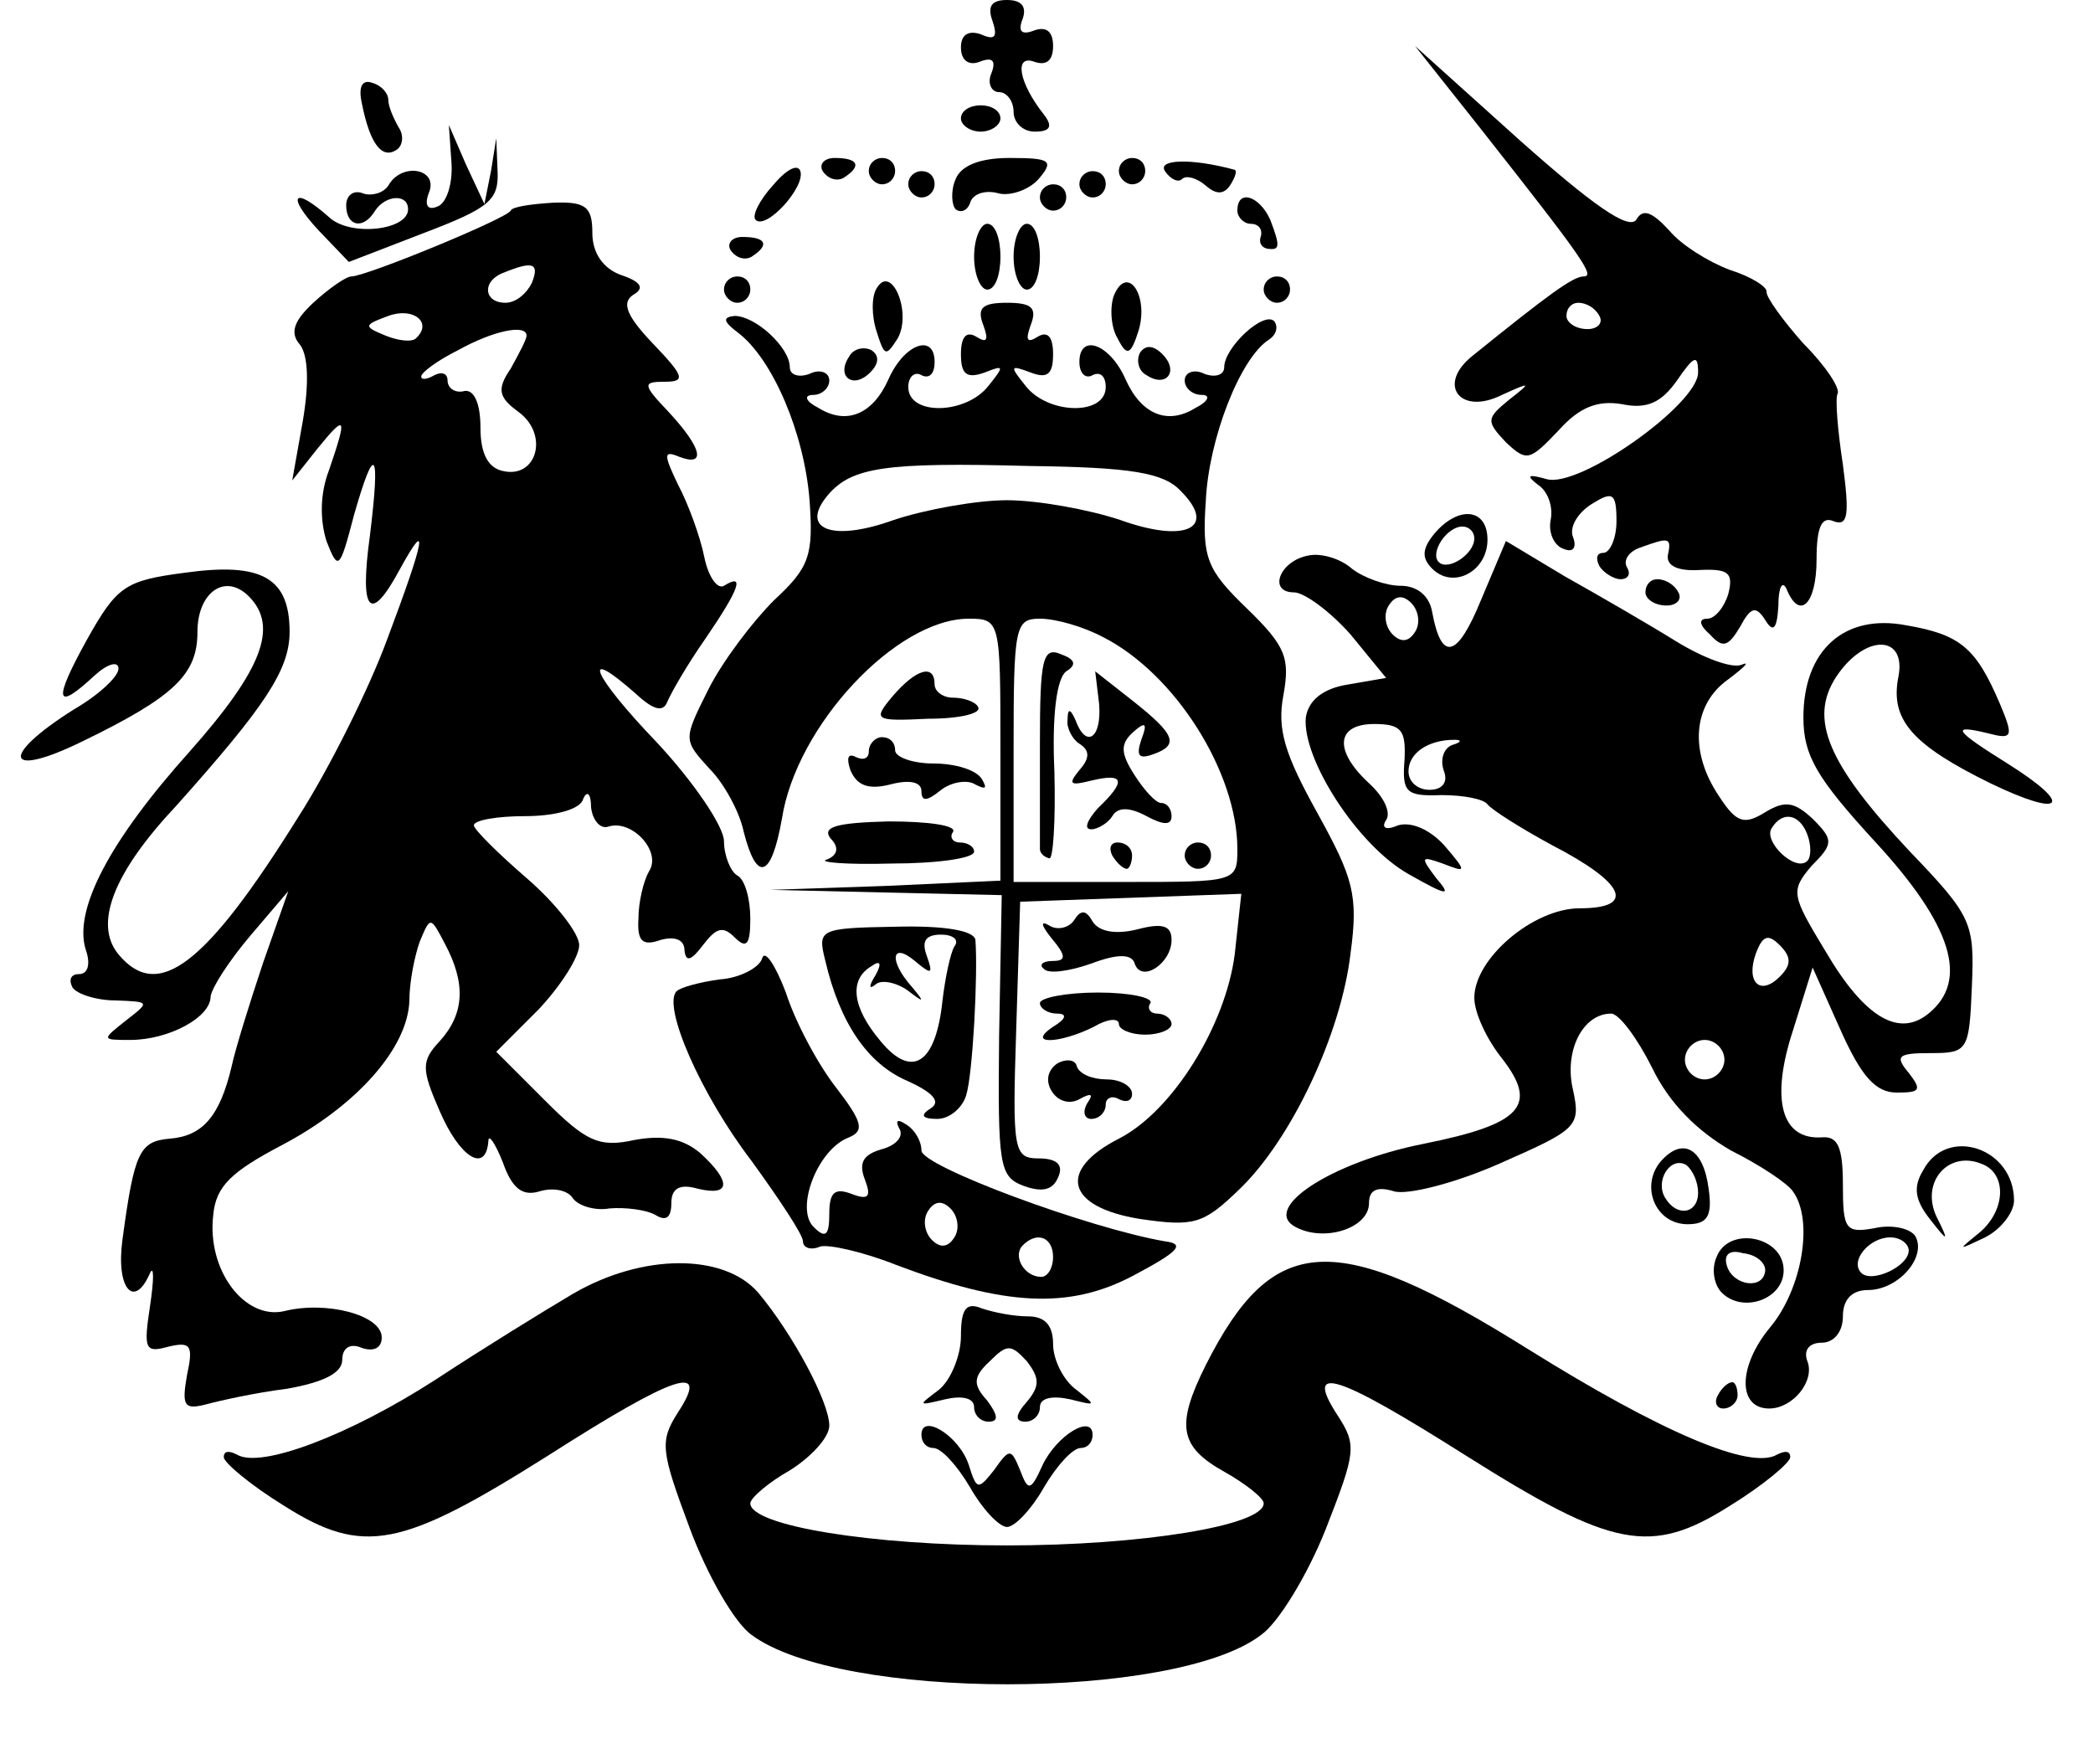 <?xml version="1.0" standalone="no"?>
<!DOCTYPE svg PUBLIC "-//W3C//DTD SVG 20010904//EN"
 "http://www.w3.org/TR/2001/REC-SVG-20010904/DTD/svg10.dtd">
<svg version="1.0" xmlns="http://www.w3.org/2000/svg"
 width="159pt" height="134pt" viewBox="0 0 159 134"
 preserveAspectRatio="xMidYMid meet">

<g transform="translate(0,134) scale(0.1,-0.1)"
fill="#000000" stroke="none">
<path d="M754 1324 c4 -12 2 -15 -9 -10 -9 3 -15 0 -15 -10 0 -10 6 -14 14
-11 10 4 13 1 9 -9 -3 -7 0 -14 6 -14 6 0 11 -7 11 -15 0 -8 7 -15 16 -15 12
0 14 4 7 13 -19 24 -23 46 -7 40 9 -3 14 1 14 12 0 11 -5 15 -14 12 -10 -4
-13 -1 -9 9 3 9 -1 14 -12 14 -12 0 -15 -5 -11 -16z"/>
<path d="M1125 1242 c78 -99 87 -112 78 -112 -8 0 -27 -14 -84 -60 -28 -22
-10 -46 22 -30 22 10 23 10 5 -4 -17 -14 -17 -16 -2 -32 16 -15 18 -14 40 9
16 18 30 23 48 20 19 -4 30 1 42 18 13 19 16 20 16 6 0 -24 -90 -88 -115 -81
-14 4 -16 3 -7 -4 8 -5 12 -17 10 -27 -2 -10 3 -20 10 -22 7 -3 10 1 7 9 -3 7
3 18 14 25 16 10 19 9 19 -13 0 -13 -5 -24 -10 -24 -5 0 -6 -4 -3 -10 3 -5 11
-10 16 -10 6 0 8 4 5 9 -3 5 1 12 10 15 22 8 24 8 21 -6 -1 -8 8 -12 24 -11
22 1 26 -2 22 -18 -3 -10 -10 -19 -16 -19 -7 0 -6 -5 2 -12 10 -11 14 -9 23 6
8 15 12 16 19 5 6 -10 9 -7 10 11 0 14 3 19 6 13 10 -25 23 -12 23 22 0 25 4
33 13 29 11 -4 12 5 7 43 -4 26 -6 51 -4 54 2 4 -9 21 -26 38 -16 18 -28 35
-28 39 1 4 -12 12 -28 17 -16 6 -37 19 -46 30 -13 14 -20 17 -25 8 -6 -8 -34
12 -88 60 l-80 72 50 -63z m90 -142 c3 -5 -1 -10 -9 -10 -9 0 -16 5 -16 10 0
6 4 10 9 10 6 0 13 -4 16 -10z"/>
<path d="M275 1261 c6 -30 15 -42 26 -35 5 3 6 11 2 17 -4 7 -8 16 -8 21 0 5
-5 11 -12 13 -8 3 -11 -3 -8 -16z"/>
<path d="M730 1250 c0 -5 7 -10 15 -10 8 0 15 5 15 10 0 6 -7 10 -15 10 -8 0
-15 -4 -15 -10z"/>
<path d="M343 1216 c1 -16 -4 -31 -11 -33 -7 -3 -10 1 -6 11 7 18 -21 23 -31
5 -4 -6 -13 -8 -19 -6 -7 3 -13 -1 -13 -9 0 -16 13 -19 22 -4 8 12 25 13 25 1
0 -16 -44 -21 -60 -6 -27 24 -33 17 -8 -10 l23 -24 57 22 c50 19 57 25 56 47
l-1 25 -4 -25 -5 -25 -14 30 -13 30 2 -29z"/>
<path d="M587 1199 c-10 -11 -16 -23 -13 -26 8 -8 38 25 34 37 -2 6 -11 1 -21
-11z"/>
<path d="M625 1210 c4 -6 11 -8 16 -5 14 9 11 15 -7 15 -8 0 -12 -5 -9 -10z"/>
<path d="M660 1210 c0 -5 5 -10 10 -10 6 0 10 5 10 10 0 6 -4 10 -10 10 -5 0
-10 -4 -10 -10z"/>
<path d="M726 1204 c-4 -9 -3 -20 0 -23 4 -3 9 -1 11 5 2 7 12 10 22 7 9 -2
23 3 30 11 12 14 9 16 -22 16 -23 0 -37 -6 -41 -16z"/>
<path d="M850 1210 c0 -5 5 -10 10 -10 6 0 10 5 10 10 0 6 -4 10 -10 10 -5 0
-10 -4 -10 -10z"/>
<path d="M885 1210 c4 -6 10 -9 13 -6 3 3 11 1 18 -5 8 -7 14 -7 19 1 3 5 5
10 3 11 -33 9 -59 8 -53 -1z"/>
<path d="M690 1200 c0 -5 5 -10 10 -10 6 0 10 5 10 10 0 6 -4 10 -10 10 -5 0
-10 -4 -10 -10z"/>
<path d="M820 1200 c0 -5 5 -10 10 -10 6 0 10 5 10 10 0 6 -4 10 -10 10 -5 0
-10 -4 -10 -10z"/>
<path d="M790 1190 c0 -5 5 -10 10 -10 6 0 10 5 10 10 0 6 -4 10 -10 10 -5 0
-10 -4 -10 -10z"/>
<path d="M388 1180 c-3 -6 -110 -50 -121 -50 -4 0 -17 -9 -29 -20 -15 -14 -18
-23 -10 -32 6 -8 7 -29 2 -58 l-8 -45 19 24 c22 27 23 25 9 -16 -7 -18 -7 -38
-2 -54 9 -23 10 -22 21 20 16 56 20 49 12 -16 -8 -58 0 -68 23 -25 22 40 19
23 -10 -54 -14 -38 -44 -98 -67 -134 -71 -114 -107 -141 -137 -105 -19 23 -4
62 44 113 67 75 86 103 86 132 0 41 -21 53 -79 45 -46 -6 -52 -10 -75 -51 -26
-47 -24 -55 6 -27 10 9 18 11 18 5 0 -6 -15 -20 -34 -31 -57 -36 -52 -53 7
-24 70 34 87 51 87 83 0 30 21 45 39 27 23 -23 10 -56 -45 -118 -61 -68 -88
-120 -79 -150 4 -11 2 -19 -5 -19 -6 0 -8 -4 -5 -10 3 -5 18 -10 33 -10 26 -1
26 -1 8 -15 -19 -15 -19 -15 3 -15 29 0 61 17 61 33 1 7 14 27 30 46 l29 34
-19 -54 c-10 -30 -21 -65 -24 -79 -9 -38 -22 -53 -47 -55 -23 -2 -27 -10 -36
-77 -5 -37 9 -53 21 -25 3 6 3 -5 0 -25 -5 -33 -4 -36 14 -31 17 4 19 1 14
-22 -4 -23 -2 -26 14 -22 11 3 38 9 62 12 28 5 42 12 42 22 0 9 6 13 15 9 9
-3 15 0 15 8 0 17 -42 28 -74 20 -30 -7 -59 31 -54 73 2 22 14 33 52 53 57 30
96 74 97 110 0 14 4 34 8 45 8 19 8 19 19 -2 16 -30 15 -53 -4 -74 -14 -15
-14 -21 0 -53 15 -35 35 -48 37 -23 0 6 5 -1 11 -16 7 -20 15 -26 28 -22 10 3
21 1 25 -5 4 -6 17 -10 28 -8 12 1 28 -1 35 -5 8 -5 12 -2 12 9 0 11 6 15 20
11 25 -6 26 5 2 27 -13 11 -28 14 -50 10 -27 -6 -37 -1 -68 30 l-37 37 32 32
c17 18 31 40 31 49 0 9 -18 32 -40 51 -22 19 -40 37 -40 40 0 4 18 7 39 7 22
0 42 5 44 13 3 7 6 4 6 -6 1 -10 7 -17 13 -15 18 6 41 -19 31 -34 -4 -7 -8
-23 -8 -36 -1 -17 3 -21 17 -16 11 3 18 0 18 -8 1 -9 5 -8 14 4 10 13 15 15
24 6 9 -9 12 -6 12 14 0 15 -4 30 -10 33 -5 3 -10 15 -10 26 0 11 -23 45 -51
75 -49 51 -59 75 -16 37 14 -13 21 -14 24 -6 3 7 15 28 29 48 26 38 30 50 14
40 -5 -3 -12 7 -15 22 -3 15 -12 40 -20 55 -11 23 -11 26 1 21 21 -8 17 7 -8
34 -20 21 -20 23 -3 23 16 0 15 4 -9 29 -20 21 -24 31 -15 37 9 5 6 10 -9 15
-14 5 -22 17 -22 32 0 20 -5 24 -30 23 -16 -1 -31 -3 -32 -6z m16 -55 c-4 -8
-12 -15 -20 -15 -17 0 -18 17 -1 23 22 9 27 7 21 -8z m-88 -42 c-3 -3 -13 -2
-23 2 -17 7 -17 8 2 15 19 7 34 -5 21 -17z m84 2 c0 -3 -6 -14 -12 -25 -11
-16 -9 -22 6 -33 23 -17 14 -50 -11 -45 -12 2 -18 13 -18 33 0 19 -5 29 -12
28 -7 -2 -13 2 -13 8 0 5 -4 7 -10 4 -5 -3 -10 -4 -10 -1 0 3 12 12 28 20 27
15 52 20 52 11z"/>
<path d="M940 1180 c0 -5 5 -10 10 -10 6 0 9 -4 8 -9 -2 -5 0 -9 5 -10 9 -1
10 1 2 22 -8 18 -25 24 -25 7z"/>
<path d="M740 1145 c0 -14 5 -25 10 -25 6 0 10 11 10 25 0 14 -4 25 -10 25 -5
0 -10 -11 -10 -25z"/>
<path d="M770 1145 c0 -14 5 -25 10 -25 6 0 10 11 10 25 0 14 -4 25 -10 25 -5
0 -10 -11 -10 -25z"/>
<path d="M555 1150 c4 -6 11 -8 16 -5 14 9 11 15 -7 15 -8 0 -12 -5 -9 -10z"/>
<path d="M550 1120 c0 -5 5 -10 10 -10 6 0 10 5 10 10 0 6 -4 10 -10 10 -5 0
-10 -4 -10 -10z"/>
<path d="M666 1121 c-4 -6 -4 -21 0 -33 6 -19 7 -19 16 -5 11 20 -5 57 -16 38z"/>
<path d="M846 1115 c-3 -9 -2 -24 3 -32 7 -14 10 -13 16 6 8 27 -9 51 -19 26z"/>
<path d="M960 1120 c0 -5 5 -10 10 -10 6 0 10 5 10 10 0 6 -4 10 -10 10 -5 0
-10 -4 -10 -10z"/>
<path d="M747 1093 c4 -11 3 -14 -5 -9 -8 5 -12 0 -12 -13 0 -15 4 -19 18 -14
15 6 15 5 3 -10 -17 -22 -61 -23 -61 -1 0 8 5 12 10 9 6 -3 10 1 10 10 0 22
-23 14 -35 -13 -12 -27 -32 -35 -53 -22 -10 5 -12 10 -4 10 6 0 12 5 12 11 0
6 -7 9 -15 5 -8 -3 -15 -1 -15 5 0 15 -26 39 -42 39 -9 -1 -9 -4 3 -13 26 -20
50 -76 54 -127 3 -42 0 -51 -27 -76 -16 -16 -39 -46 -50 -68 -19 -38 -19 -38
1 -60 11 -11 23 -33 26 -48 10 -39 21 -35 29 10 11 71 87 152 142 152 24 0 24
-2 24 -100 l0 -99 -87 -4 -88 -3 88 -2 88 -2 -2 -107 c-1 -99 0 -107 19 -114
14 -5 22 -3 26 7 4 9 -1 14 -15 14 -19 0 -20 6 -17 98 l3 97 84 3 84 3 -5 -46
c-7 -54 -47 -119 -88 -140 -47 -24 -40 -52 16 -61 41 -6 48 -4 75 22 40 38 78
119 85 180 6 44 2 57 -25 106 -25 45 -31 64 -26 90 5 28 2 37 -28 66 -30 29
-34 38 -31 81 2 47 26 109 48 123 6 4 7 10 4 14 -8 8 -38 -20 -38 -35 0 -6 -7
-8 -15 -5 -8 4 -15 1 -15 -5 0 -6 6 -11 13 -11 7 0 5 -5 -5 -10 -21 -13 -41
-5 -53 22 -12 27 -35 35 -35 13 0 -9 5 -13 10 -10 6 3 10 -1 10 -9 0 -22 -44
-21 -61 1 -12 15 -12 16 4 10 13 -5 17 -1 17 14 0 13 -4 18 -12 13 -8 -5 -9
-2 -5 9 5 13 1 17 -18 17 -19 0 -23 -4 -18 -17z m150 -126 c28 -28 4 -40 -46
-22 -24 8 -63 15 -86 15 -23 0 -62 -7 -86 -15 -47 -17 -72 -7 -50 19 18 21 43
25 153 22 77 -1 102 -5 115 -19z m-59 -111 c55 -28 102 -103 102 -161 0 -25
-1 -25 -85 -25 l-85 0 0 100 c0 94 1 100 20 100 12 0 33 -6 48 -14z"/>
<path d="M790 775 c0 -41 0 -77 0 -80 0 -3 3 -6 7 -7 3 -2 5 28 4 66 -2 44 2
71 9 76 8 5 7 9 -4 13 -14 6 -16 -4 -16 -68z"/>
<path d="M835 805 c2 -26 -10 -34 -18 -12 -4 9 -6 9 -6 0 -1 -6 4 -15 9 -18 8
-5 8 -11 0 -20 -9 -11 -7 -12 9 -8 25 6 27 0 5 -21 -8 -9 -11 -16 -5 -16 5 0
13 5 16 10 4 7 13 7 26 0 13 -7 19 -7 19 0 0 5 -3 10 -8 10 -4 0 -13 10 -20
21 -11 17 -11 24 -1 33 9 8 11 7 6 -6 -4 -12 -2 -15 9 -11 20 7 17 15 -16 41
l-28 22 3 -25z"/>
<path d="M845 690 c3 -5 8 -10 11 -10 2 0 4 5 4 10 0 6 -5 10 -11 10 -5 0 -7
-4 -4 -10z"/>
<path d="M900 690 c0 -5 5 -10 10 -10 6 0 10 5 10 10 0 6 -4 10 -10 10 -5 0
-10 -4 -10 -10z"/>
<path d="M645 1069 c-10 -15 3 -25 16 -12 7 7 7 13 1 17 -6 3 -14 1 -17 -5z"/>
<path d="M866 1072 c-3 -6 -1 -14 5 -17 15 -10 25 3 12 16 -7 7 -13 7 -17 1z"/>
<path d="M1090 935 c-10 -12 -10 -19 -2 -27 16 -16 42 -2 42 22 0 24 -22 26
-40 5z m30 -4 c0 -12 -20 -25 -27 -18 -7 7 6 27 18 27 5 0 9 -4 9 -9z"/>
<path d="M1125 884 c-18 -44 -30 -47 -37 -9 -2 12 -11 20 -24 20 -11 0 -28 6
-37 13 -9 8 -24 12 -33 10 -22 -4 -31 -28 -11 -28 8 0 28 -15 43 -32 l27 -33
-29 -5 c-19 -3 -30 -12 -32 -25 -3 -31 39 -97 78 -119 30 -17 33 -17 21 -3
-12 16 -12 17 5 11 18 -7 19 -7 1 14 -11 12 -25 18 -35 15 -9 -4 -13 -2 -9 4
4 6 -2 18 -13 28 -27 25 -25 45 4 45 21 0 24 -5 23 -27 -2 -25 1 -28 28 -27
17 0 32 -3 35 -7 3 -4 25 -18 49 -31 56 -29 64 -48 21 -48 -35 0 -80 -38 -80
-68 0 -11 9 -31 21 -46 28 -36 15 -50 -60 -65 -70 -14 -123 -49 -97 -63 22
-12 56 -1 56 18 0 10 6 13 19 9 10 -3 46 6 80 21 59 26 62 28 56 56 -7 29 7
58 29 58 6 0 20 -19 31 -41 13 -27 34 -48 60 -63 22 -11 43 -25 47 -31 16 -22
7 -74 -17 -103 -25 -30 -25 -62 -1 -62 18 0 35 21 29 36 -3 8 1 14 11 14 9 0
16 8 16 20 0 13 7 20 19 20 23 0 45 25 36 41 -4 6 -18 9 -31 6 -22 -4 -24 -1
-24 33 0 29 -4 37 -16 36 -31 -2 -39 29 -22 81 l15 48 21 -47 c16 -36 27 -48
43 -48 18 0 19 2 9 15 -11 13 -8 15 17 15 28 0 29 2 31 51 2 48 0 53 -47 102
-63 67 -77 101 -56 133 22 33 54 32 47 -1 -6 -32 11 -51 70 -80 56 -27 64 -17
13 15 -40 25 -44 30 -15 23 19 -5 20 -3 9 23 -18 42 -30 52 -71 59 -47 9 -78
-19 -78 -70 0 -29 10 -46 55 -95 58 -63 71 -105 40 -130 -22 -18 -48 -4 -78
47 -26 43 -27 46 -11 65 17 17 17 20 1 36 -14 13 -21 14 -36 5 -16 -10 -22 -8
-35 12 -23 34 -20 70 7 89 12 9 17 14 10 11 -7 -3 -29 5 -50 18 -21 13 -59 35
-84 49 l-45 27 -19 -45z m-50 -24 c-5 -8 -11 -8 -17 -2 -6 6 -7 16 -3 22 5 8
11 8 17 2 6 -6 7 -16 3 -22z m28 -86 c-7 -3 -9 -12 -6 -20 3 -8 -1 -14 -11
-14 -9 0 -16 6 -16 14 0 14 15 24 35 24 6 0 5 -2 -2 -4z m270 -68 c3 -8 3 -17
0 -20 -9 -9 -34 15 -27 25 8 13 21 11 27 -5z m-21 -108 c-15 -15 -26 -4 -18
18 5 13 9 15 18 6 9 -9 9 -15 0 -24z m-42 -63 c0 -8 -7 -15 -15 -15 -8 0 -15
7 -15 15 0 8 7 15 15 15 8 0 15 -7 15 -15z m140 -145 c0 -12 -28 -25 -36 -17
-9 9 6 27 22 27 8 0 14 -5 14 -10z"/>
<path d="M1250 890 c0 -5 7 -10 16 -10 8 0 12 5 9 10 -3 6 -10 10 -16 10 -5 0
-9 -4 -9 -10z"/>
<path d="M678 811 c-15 -18 -14 -19 27 -17 24 0 41 4 38 9 -2 4 -11 7 -19 7
-8 0 -14 5 -14 10 0 16 -14 12 -32 -9z"/>
<path d="M660 769 c0 -5 -4 -7 -10 -4 -6 3 -7 -1 -4 -10 5 -12 14 -15 30 -11
15 4 24 2 24 -5 0 -8 4 -8 15 1 8 6 20 8 26 4 8 -4 9 -3 5 4 -4 7 -20 12 -37
12 -16 0 -29 5 -29 10 0 6 -4 10 -10 10 -5 0 -10 -5 -10 -11z"/>
<path d="M631 703 c7 -7 5 -13 -3 -16 -7 -2 15 -4 49 -3 35 0 63 4 63 9 0 4
-5 7 -11 7 -5 0 -8 4 -5 8 3 5 -19 8 -49 8 -39 -1 -51 -4 -44 -13z"/>
<path d="M816 641 c-4 -6 -13 -8 -19 -4 -7 4 -6 0 2 -10 11 -13 11 -17 1 -17
-8 0 -11 -3 -7 -6 3 -4 19 -2 36 4 21 8 31 7 33 0 5 -15 28 0 28 18 0 11 -7
13 -26 8 -16 -4 -29 -2 -34 6 -5 9 -9 9 -14 1z"/>
<path d="M627 610 c11 -47 32 -78 62 -91 20 -9 26 -16 18 -21 -8 -5 -7 -8 5
-8 9 0 19 8 22 18 5 16 9 92 7 118 -1 7 -23 11 -61 10 -58 -1 -59 -2 -53 -26z
m98 11 c-3 -5 -7 -24 -9 -41 -5 -48 -23 -60 -47 -31 -22 26 -24 47 -7 57 7 5
8 2 3 -7 -5 -8 -5 -11 0 -7 4 4 15 2 24 -4 13 -10 14 -10 4 2 -18 20 -16 35 2
20 13 -11 14 -10 9 4 -4 11 -1 16 11 16 9 0 14 -4 10 -9z"/>
<path d="M579 612 c-2 -7 -17 -15 -32 -16 -15 -2 -30 -6 -33 -9 -11 -11 18
-78 57 -129 21 -29 39 -56 39 -61 0 -5 6 -7 13 -4 6 2 33 -4 58 -14 82 -31
131 -34 180 -8 34 18 40 24 24 26 -58 10 -185 57 -185 69 0 7 -5 16 -12 20 -6
4 -8 3 -5 -3 4 -6 -2 -13 -13 -16 -14 -4 -18 -10 -13 -23 5 -13 3 -16 -10 -11
-13 5 -17 1 -17 -15 0 -17 -3 -19 -12 -10 -14 14 3 59 27 68 12 5 10 12 -10
38 -14 18 -31 50 -38 72 -8 21 -16 33 -18 26z m146 -212 c-5 -8 -11 -8 -17 -2
-6 6 -7 16 -3 22 5 8 11 8 17 2 6 -6 7 -16 3 -22z m75 -15 c0 -8 -4 -15 -9
-15 -13 0 -22 16 -14 24 11 11 23 6 23 -9z"/>
<path d="M790 578 c0 -4 6 -8 13 -8 8 0 7 -4 -3 -10 -21 -14 5 -13 31 0 10 6
19 7 19 2 0 -4 9 -8 20 -8 11 0 20 4 20 8 0 4 -5 8 -11 8 -5 0 -8 4 -5 8 2 4
-15 8 -40 8 -24 0 -44 -4 -44 -8z"/>
<path d="M803 532 c-7 -5 -9 -13 -4 -21 5 -8 14 -10 21 -6 9 5 11 4 6 -3 -4
-7 -2 -12 3 -12 6 0 11 5 11 11 0 5 5 7 10 4 6 -3 10 -1 10 4 0 6 -9 11 -19
11 -11 0 -21 4 -23 10 -1 5 -8 6 -15 2z"/>
<path d="M1261 457 c-15 -19 -3 -47 21 -47 15 0 19 6 16 27 -4 31 -20 40 -37
20z m29 -23 c0 -16 -16 -19 -25 -4 -8 13 4 32 16 25 5 -4 9 -13 9 -21z"/>
<path d="M1461 451 c-8 -13 -6 -23 5 -37 14 -18 15 -18 5 2 -12 26 9 50 34 40
20 -7 19 -36 -2 -53 -16 -13 -16 -13 5 -3 12 6 22 19 22 28 0 40 -51 57 -69
23z"/>
<path d="M1304 385 c-4 -9 -2 -21 4 -27 16 -16 47 -5 47 17 0 26 -42 34 -51
10z m37 -10 c-1 -15 -24 -12 -29 3 -3 9 2 13 12 10 10 -1 17 -7 17 -13z"/>
<path d="M435 357 c-22 -13 -69 -42 -104 -65 -65 -42 -133 -68 -151 -57 -6 3
-10 3 -10 -2 0 -4 20 -21 46 -37 60 -38 89 -32 200 38 97 62 124 71 99 33 -14
-22 -13 -29 9 -88 13 -35 34 -72 47 -81 67 -50 322 -50 387 0 13 9 35 45 49
80 23 59 24 64 9 87 -26 40 0 31 98 -31 111 -70 140 -76 200 -38 26 16 46 33
46 37 0 5 -4 5 -10 2 -20 -12 -88 17 -189 80 -147 92 -194 89 -245 -12 -23
-46 -20 -62 14 -81 16 -9 30 -20 30 -24 0 -17 -93 -32 -195 -32 -103 0 -195
15 -195 32 0 4 14 16 30 25 16 10 30 25 30 34 0 18 -28 70 -54 101 -26 30 -88
30 -141 -1z"/>
<path d="M730 325 c0 -15 -8 -34 -17 -41 -16 -12 -16 -12 5 -7 13 3 22 1 22
-6 0 -6 5 -11 11 -11 8 0 7 5 -1 16 -11 12 -11 18 2 30 13 13 16 13 28 0 10
-13 10 -19 0 -31 -9 -10 -9 -15 -1 -15 6 0 11 5 11 11 0 7 9 9 23 6 20 -5 20
-5 5 7 -10 7 -18 23 -18 35 0 14 -6 21 -19 21 -11 0 -26 3 -35 6 -12 5 -16 0
-16 -21z"/>
<path d="M1305 280 c-3 -5 -1 -10 4 -10 6 0 11 5 11 10 0 6 -2 10 -4 10 -3 0
-8 -4 -11 -10z"/>
<path d="M700 250 c0 -6 4 -10 9 -10 6 0 18 -13 28 -30 9 -16 22 -30 28 -30 6
0 19 14 28 30 10 17 22 30 28 30 5 0 9 4 9 10 0 16 -27 0 -38 -23 -9 -20 -11
-20 -17 -4 -7 17 -8 17 -20 0 -12 -15 -13 -15 -19 4 -7 22 -36 40 -36 23z"/>
</g>
</svg>
